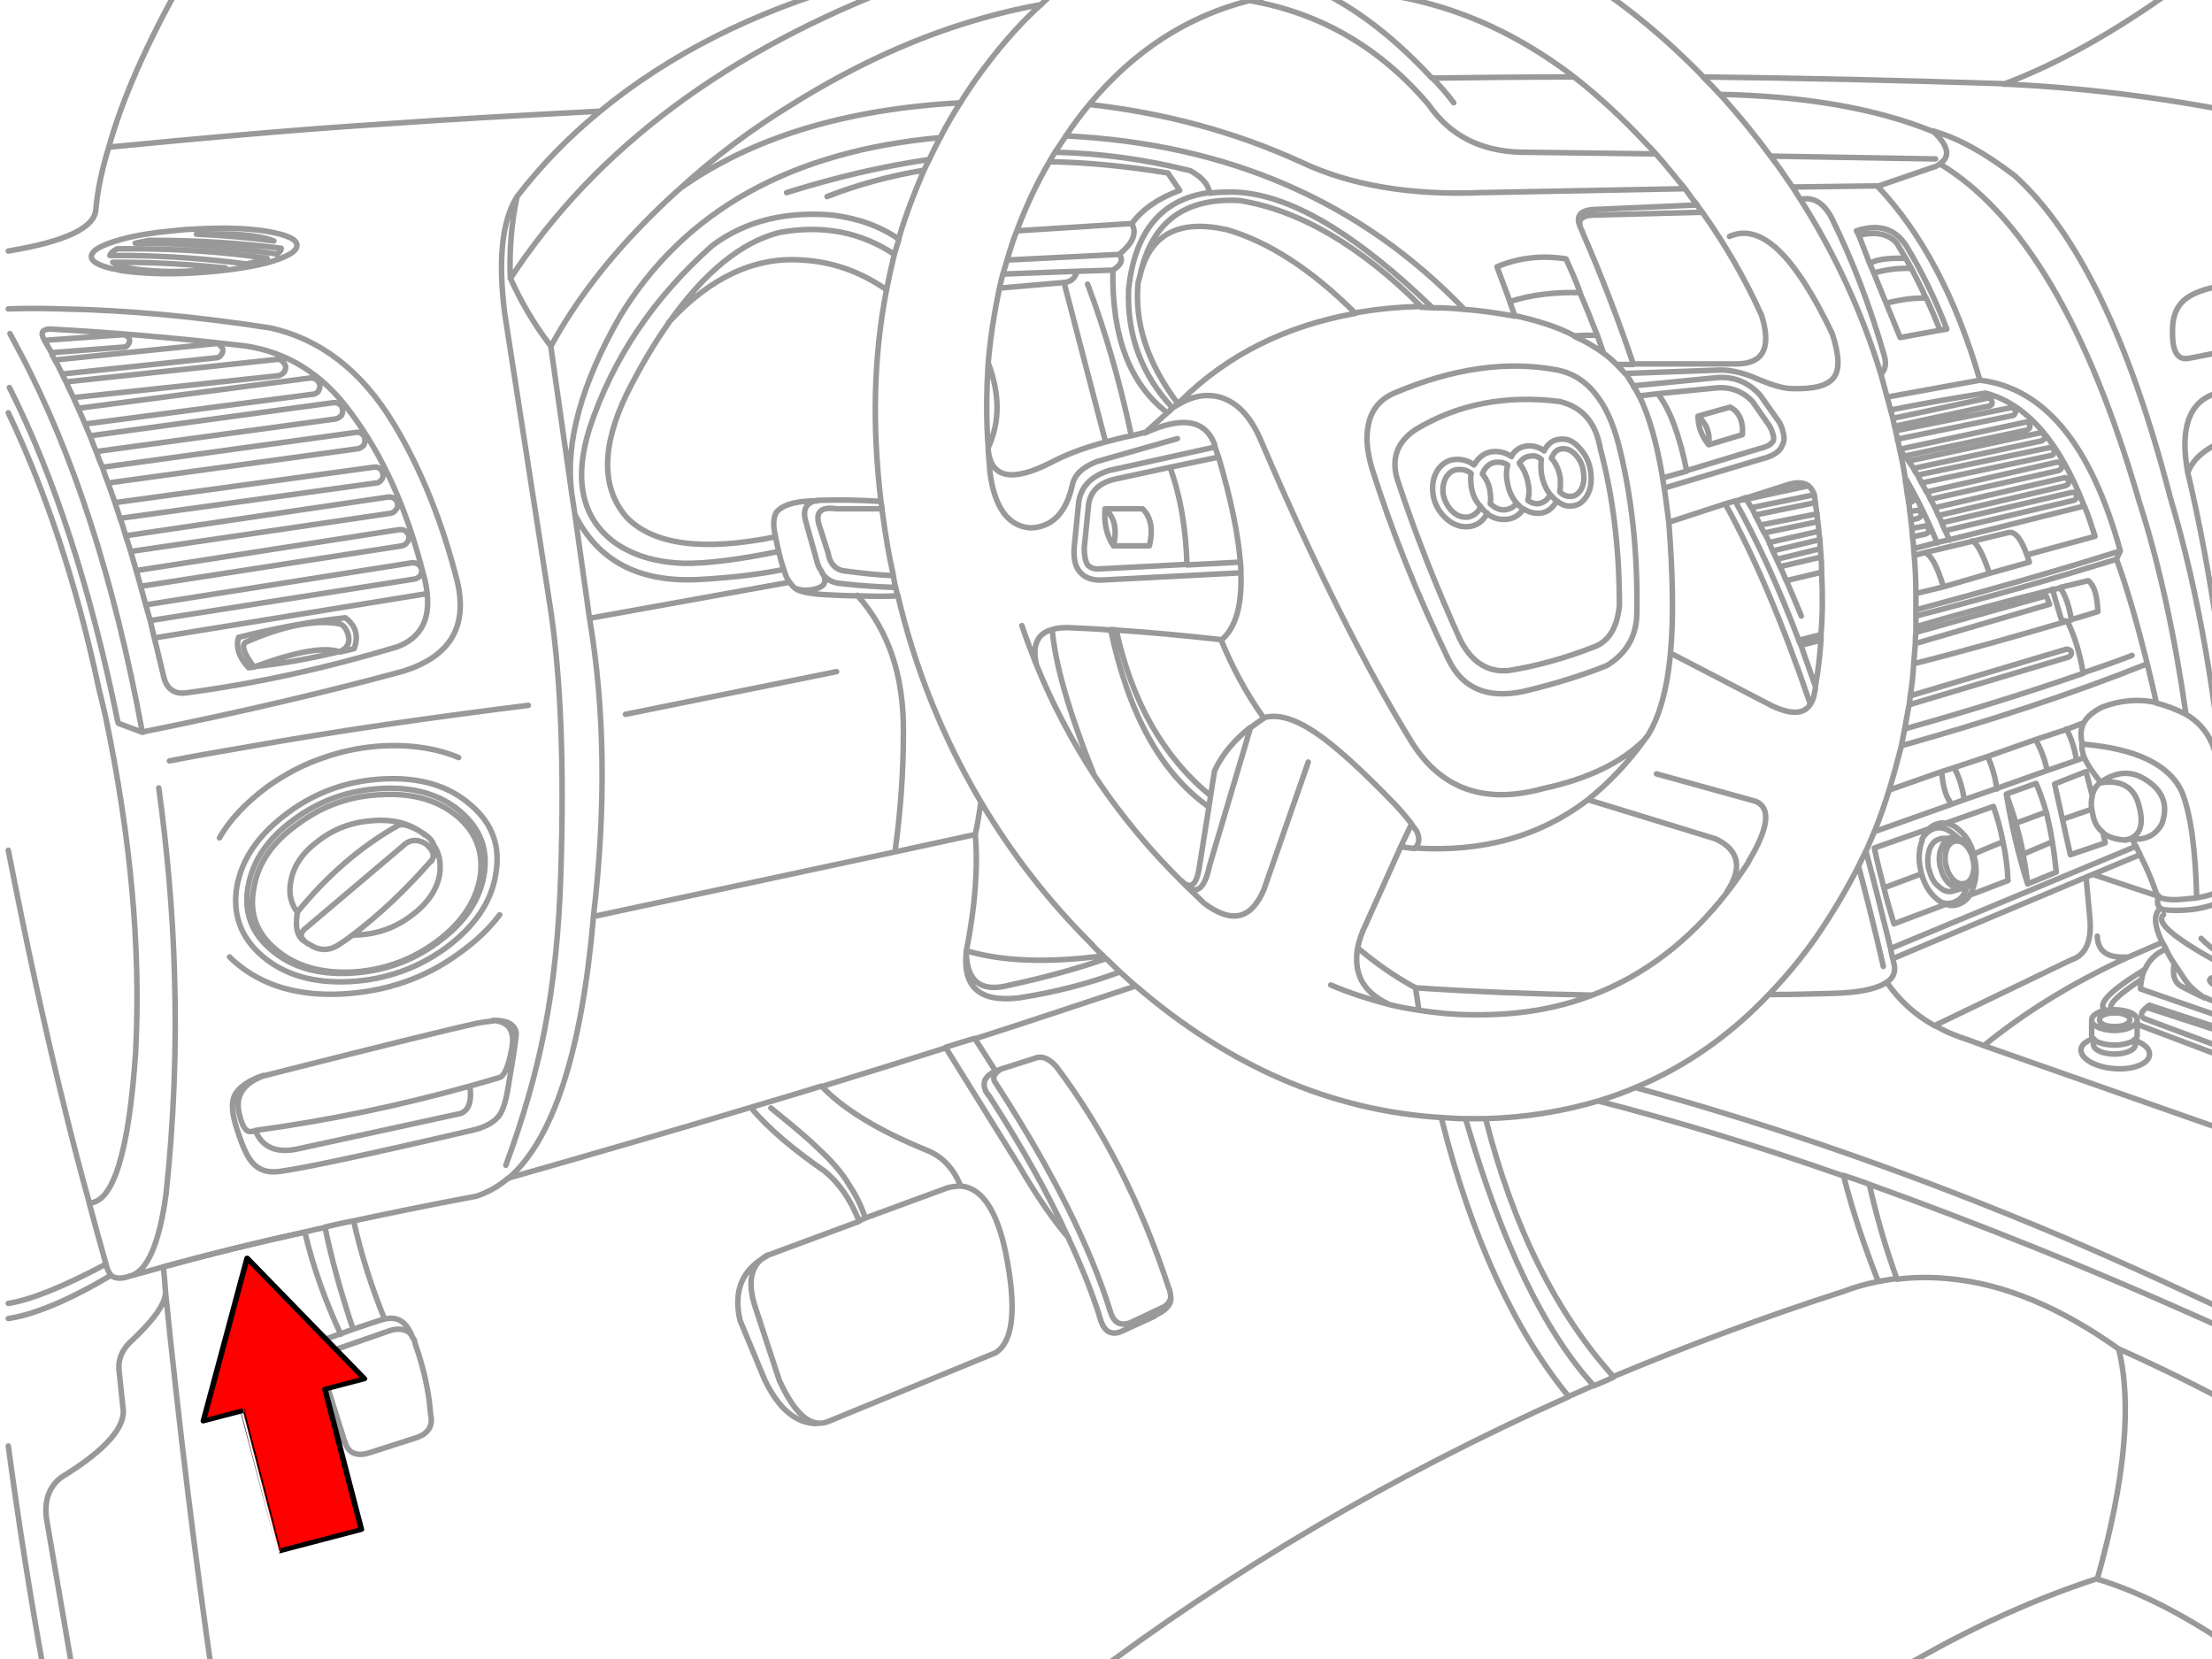 <?xml version="1.0" encoding="utf-8"?>

<!DOCTYPE svg PUBLIC "-//W3C//DTD SVG 1.1//EN" "http://www.w3.org/Graphics/SVG/1.1/DTD/svg11.dtd">
<svg version="1.1" id="Layer_1" xmlns="http://www.w3.org/2000/svg" xmlns:xlink="http://www.w3.org/1999/xlink" x="0px" y="0px"
	 width="400px" height="300px" viewBox="0 0 400 300" enable-background="new 0 0 400 300" xml:space="preserve">
<path fill="none" stroke="#999999" stroke-linecap="round" stroke-linejoin="round" stroke-miterlimit="10" d="M408.502,50.27
	c-3.555,0.711-6.194,1.22-7.922,1.625c-2.74,0.609-4.569,1.422-5.687,2.438c-1.32,1.219-2.03,2.945-2.03,5.281
	c-0.102,3.859,0.813,5.585,2.944,5.179c0.71-0.103,4.976-1.015,12.692-2.437 M192.713-3.042c-1.523,1.117-2.945,2.437-4.367,3.757
	c-4.366,3.96-8.326,8.631-12.084,13.912c-0.813,1.219-1.727,2.539-2.539,3.857c-1.32,2.031-2.539,4.164-3.656,6.297
	c-0.71,1.32-1.421,2.742-2.031,4.062l-0.914,1.828c-1.725,4.062-3.351,8.124-4.568,12.39v0.203l-0.813,2.641
	c-0.507,2.132-1.015,4.365-1.422,6.498c-2.336,11.882-2.64,24.576-1.016,38.285l0.203,1.217c0,0.306,0,0.609,0.102,1.017
	c0.508,3.757,1.117,7.515,1.929,11.069c0.103,0.711,0.203,1.422,0.406,2.132c0.103,0.508,0.203,1.016,0.406,1.522
	c3.147,13.404,8.226,25.896,15.03,37.371c5.482,9.24,12.084,17.771,19.902,25.59c0.71,0.813,1.421,1.522,2.233,2.232
	c0.102,0.203,0.305,0.406,0.508,0.508l2.438,2.338c0.914,0.812,1.828,1.726,2.844,2.537c16.958,14.623,35.439,22.646,55.344,23.864
	c1.523,0.101,2.945,0.203,4.366,0.203h3.656c7.21-0.203,14.014-1.32,20.513-3.25c2.336-0.711,4.57-1.522,6.702-2.438
	c8.937-3.757,16.959-9.342,24.066-16.855c3.047-3.148,5.892-6.602,8.53-10.357c2.844-4.164,5.383-8.429,7.616-12.795
	 M162.553,43.264c-3.352-2.336-7.312-3.758-11.982-4.367c-8.429-0.711-15.74,1.017-21.73,5.483
	c-10.663,9.444-18.076,20.513-22.239,33.104c-2.946,9.445-1.321,16.35,4.67,20.717c3.25,2.234,7.21,3.453,12.187,3.656
	c4.163,0.101,9.851-0.609,17.364-2.133 M318.531,56.973c-2.943-6.5-6.499-12.693-10.764-18.685c-0.305-0.406-0.711-0.914-0.914-1.32
	c-0.813-0.913-1.422-1.827-2.133-2.843c-1.728-2.031-3.452-4.266-5.28-6.296c-0.508-0.609-1.016-1.117-1.624-1.728
	c-4.367-4.67-8.733-8.732-13.303-12.287C271.209,3.66,256.892-1.417,241.557-1.722c-0.914,0-1.827,0-2.741,0.101
	c-4.468,0.102-8.835,0.711-12.896,1.727c-11.271,2.844-20.919,9.141-28.941,18.787c-1.421,1.727-2.843,3.555-4.163,5.586
	c-0.101,0.102-0.203,0.203-0.203,0.305l-1.829,2.742c-0.304,0.508-0.71,1.117-1.016,1.727c-2.335,3.96-4.264,8.124-5.89,12.49
	c-0.712,1.727-1.22,3.453-1.727,5.179c-0.305,0.914-0.508,1.828-0.813,2.642c-0.203,0.914-0.406,1.726-0.609,2.539
	c-0.914,4.366-1.625,8.834-2.031,13.506c-0.305,4.976-0.405,9.951,0,15.231 M149.555,35.546c5.482-2.133,11.373-3.757,17.566-4.772
	 M168.035,28.844c-8.428,1.219-17.06,3.25-25.793,5.991 M161.74,46.005c-6.093-4.062-12.998-5.382-20.816-3.96
	c-6.805,1.727-13.505,7.107-20.005,16.35 M160.319,52.402c-4.671-3.25-9.749-5.077-15.334-5.381
	c-8.631-0.609-16.654,3.25-24.066,11.271 M188.345,0.816c-4.67,0.813-9.444,2.031-14.317,3.554
	c-10.256,3.25-20.31,8.022-30.16,14.114c-7.514,4.57-14.521,9.75-20.816,15.537 M189.768,29.25
	c6.803,0.102,14.014,0.813,21.426,2.031l2.133,3.148c-3.857,1.422-6.803,3.452-8.632,5.99 M194.743,49.052
	c-0.306,1.218-1.016,1.929-2.336,2.031 M194.743,49.052l6.499-0.202 M201.242,48.85c1.523-0.914,1.93-1.931,1.117-2.844
	 M206.219,49.561l-0.406,1.522c-0.711,7.21,1.625,14.521,7.21,21.935 M218.709,34.835c-0.203-1.522-1.424-2.843-3.453-3.96
	c-8.022-2.031-16.146-3.148-24.474-3.352 M202.36,46.005c2.539-2.03,3.249-3.858,2.335-5.483 M259.024,55.652
	c-6.601-6.397-12.592-11.17-17.974-14.521c-6.5-4.063-12.391-6.193-17.771-6.396c-1.624,0-3.146,0-4.569,0.203 M245.112,56.668
	c-8.022-8.021-15.842-12.999-23.255-15.131c-8.632-1.93-13.81,0.813-15.639,8.021 M304.72,34.124l-36.963,0.711
	c-12.693,0.508-23.661-1.319-32.599-5.585c-11.778-5.382-24.572-8.835-38.182-10.357 M256.991,55.449
	c-11.067-11.069-22.034-17.467-32.9-19.193c-9.852-0.507-15.74,3.859-17.872,13.202 M218.709,34.835
	c-8.633,1.117-13.508,7.007-14.624,17.466c-0.305,8.327,2.337,15.436,7.922,21.428 M183.878,41.74l20.816-1.32 M182.152,47.021
	l20.208-1.016 M192.406,51.083L180.729,52.1 M181.339,49.561l13.404-0.509 M337.419,153.951l1.521-3.555
	c1.016-2.438,1.828-4.875,2.641-7.414c0.813-2.641,1.523-5.28,2.233-8.021l0.609-3.148c0.305-1.522,0.508-2.944,0.813-4.367
	l0.203-1.625c0.305-1.928,0.508-3.756,0.609-5.687l0.305-3.757c0-0.609,0-1.32,0.102-1.929v-7.007c0-2.336-0.102-4.672-0.305-7.008
	c0-0.406-0.102-0.813-0.102-1.117c0-0.709-0.103-1.42-0.203-2.131l-0.103-1.523l-0.202-1.625c0-0.508-0.102-1.016-0.203-1.523
	l-0.103-1.32c-0.102-0.102-0.102-0.102-0.102-0.202c0-0.509-0.102-0.914-0.202-1.423l-0.307-2.233
	c-0.101-0.305-0.101-0.608-0.101-0.914c-0.306-1.828-0.609-3.554-1.016-5.179c-0.103-0.609-0.203-1.219-0.406-1.727
	c0-0.508-0.203-1.016-0.305-1.522c0-0.306-0.103-0.609-0.203-0.914c-0.103-0.406-0.203-0.914-0.306-1.422l-0.405-1.523
	c-0.203-0.813-0.406-1.522-0.609-2.233l-1.117-4.164c-3.452-11.271-8.326-21.834-14.521-31.581l-1.421-2.234
	c-1.321-1.929-2.539-3.757-3.962-5.585c-2.844-3.859-5.891-7.615-9.239-11.271c-0.914-1.016-1.931-2.031-2.945-3.047
	c-0.102-0.102-0.306-0.406-0.508-0.608C301.164,6.91,294.665,1.527,287.861-2.94 M262.883,18.587
	c-1.22-1.625-2.539-3.147-3.962-4.569 M259.024,55.652l-2.031-0.103 M256.991,55.449h-0.914c-3.757,0.102-7.411,0.508-10.967,1.117
	 M273.95,57.176c-2.944-0.508-5.991-1.016-9.14-1.219 M273.036,54.637l0.914,2.539 M285.731,52.911
	c-0.711-2.031-1.625-4.062-2.538-6.093c-4.368-0.711-8.632-0.204-12.491,1.421l2.336,6.296 M264.812,55.957
	c-1.929-0.203-3.757-0.305-5.788-0.305 M307.767,38.389l-19.7,0.508c-2.336,0.102-2.945,1.117-1.93,2.945 M306.853,37.068
	l-18.481,0.813c-2.944,0.103-3.655,1.421-2.232,3.96 M284.715,60.729c1.422-0.102,2.74-0.102,4.163-0.102 M288.878,60.729
	c-1.017-2.539-2.031-5.179-3.147-7.717 M284.715,60.729c-3.046-1.625-6.702-2.742-10.765-3.655 M284.512,13.916
	c-8.631,0-17.161,0.102-25.59,0.203 M299.44,27.828l-24.473-0.305c-7.313-0.203-12.795-3.047-16.654-8.631
	C249.579,8.636,238.816,2.34,225.918,0.105 M285.731,52.911c-4.671-0.103-8.938,0.405-12.693,1.625 M408.502,21.126
	c-15.131-3.147-30.263-5.179-45.29-5.89h-0.914 M340.159,67.635c0.813-0.813,1.016-2.031,0.507-3.554
	c-2.537-8.835-5.686-17.062-9.545-24.879c-1.422-2.539-3.249-3.656-5.482-3.147 M336.098,42.451l-0.406-0.711
	c4.063-1.32,7.007-0.406,9.038,2.742c2.945,4.875,5.383,9.951,7.313,15.028l-1.22,0.203 M312.741,42.756
	c5.688-2.539,11.779,3.352,18.584,17.567c1.219,3.758,1.421,6.397,0.305,7.921c-1.117,1.523-3.655,2.133-7.515,2.031
	c-1.522,0-3.655-0.609-6.499-1.828c-2.539-1.117-4.977-1.625-6.905-1.523l-16.757,0.609 M350.823,29.656
	c-0.305,0.203-0.813,0.508-1.319,0.609l-10.054,3.452 M348.282,53.926c-0.812-1.828-1.726-3.656-2.639-5.382 M344.629,46.716
	c-3.656-0.102-5.789,0.306-6.5,1.017 M338.84,49.355l-0.711-1.625 M350.823,59.714l-7.209,1.32l-2.539-6.195 M348.282,53.926
	c-2.029-0.102-4.468,0.203-7.209,0.914 M350.823,59.714c-0.813-2.03-1.624-3.96-2.539-5.89 M345.645,48.544
	c-2.337-0.103-4.57,0.203-6.805,0.813 M341.073,54.84l-2.233-5.482 M345.645,48.544l-1.016-1.828 M344.629,46.716l-1.625-2.741
	c-1.523-1.727-3.859-2.133-6.906-1.422 M311.017,17.064c15.333,0.305,28.229,2.539,38.486,6.701 M350.011,28.742l-29.754-0.508
	 M339.448,33.616l-15.23,0.202 M362.298,15.135c-18.584-0.609-36.659-1.016-54.228-1.219 M338.129,47.73l-2.031-5.279
	 M349.503,23.665c2.843,2.64,3.25,4.671,1.318,5.89 M402.816,149.686c-1.827-22.848-5.28-42.75-10.358-59.709
	c-7.411-28.738-16.855-48.033-28.128-58.188c-5.279-4.063-10.153-6.805-14.825-8.124 M264.812,55.957
	C246.127,36.459,222.06,26,192.815,24.579 M258.921,14.119C252.422,7.111,245.72,1.832,238.815-1.52 M342.293,75.657l17.061-3.656
	c0.202,0,0.406,0,0.508,0.103c0.202,0.102,0.305,0.305,0.305,0.508c0.102,0.203,0.102,0.305,0,0.508
	c-0.203,0.203-0.305,0.305-0.509,0.305l-17.06,3.656 M342.801,77.891l20.816-4.162c0.203,0,0.307,0,0.509,0.102
	s0.305,0.305,0.305,0.507c0.101,0.203,0,0.407-0.103,0.509c-0.102,0.202-0.202,0.305-0.404,0.305l-20.818,4.265 M343.512,81.242
	l22.645-4.874c0.204-0.103,0.406,0,0.609,0.103c0.102,0.102,0.204,0.202,0.305,0.405c0,0.203,0,0.406-0.102,0.608
	c-0.102,0.102-0.305,0.203-0.508,0.306l-22.035,4.671 M346.051,84.796c0.202,0.406,0.404,0.711,0.71,1.117 M345.137,83.375
	l0.914,1.32 M344.934,89.468l0.203-0.102c0.202,0,0.406,0,0.607,0.202c0.103,0.103,0.203,0.203,0.307,0.406
	c0,0.203,0,0.406-0.104,0.609l-0.507,0.305h-0.305 M347.472,87.335c0.305,0.508,0.608,1.015,0.914,1.625 M348.386,88.96
	c0.306,0.406,0.508,0.914,0.711,1.32 M346.761,85.914c0.203,0.406,0.507,0.914,0.711,1.422 M344.528,86.421
	c0.103,0.103,0.202,0.306,0.305,0.509 M344.83,86.93l-0.102,0.305l-0.101,0.102 M349.908,91.803l0.609,1.422 M350.519,93.124
	l0.609,1.319 M345.339,92.514l1.219-0.203c0.203-0.102,0.406,0,0.508,0.103c0.202,0.103,0.305,0.203,0.305,0.405
	c0.103,0.203,0,0.406-0.102,0.609c-0.101,0.103-0.202,0.203-0.406,0.305l-1.318,0.306 M345.744,95.561l2.133-0.406
	c0.203-0.102,0.405,0,0.608,0.102c0.104,0.102,0.203,0.203,0.306,0.406c0,0.203,0,0.406-0.102,0.609
	c-0.102,0.102-0.306,0.203-0.508,0.305l-2.336,0.508 M351.738,95.967c0.304,0.508,0.508,1.117,0.813,1.727 M352.549,97.592
	l-2.233,0.508 M350.315,98.1l-4.264,1.117 M351.128,94.545l0.608,1.421 M349.097,90.28l0.813,1.522 M344.426,82.359
	c0.304,0.305,0.508,0.711,0.711,1.016 M344.83,86.93c1.931,3.351,3.759,7.107,5.484,11.271 M366.563,100.436
	c-1.016-2.844-2.031-4.266-3.249-4.164l-6.702,1.625 M343.512,81.242l0.914,1.219 M341.278,71.798l16.756-3.046 M341.887,74.134
	c5.585-1.116,11.271-2.133,17.161-3.047c7.413,1.931,13.404,8.835,17.873,20.513 M356.612,97.896l-8.53,2.03 M295.378,69.768
	l14.521-1.422H310c3.248-0.406,5.991,0.609,8.227,3.047c0,0.102,0.101,0.102,0.101,0.102l3.147,4.468l0.102,0.103
	c0.406,0.608,0.711,1.319,0.813,1.93c0.306,0.914,0.306,1.828-0.102,2.539c-0.406,1.117-1.625,1.929-3.655,2.438l-17.669,5.279
	 M299.846,71.189l10.257-1.017c2.64-0.305,4.976,0.509,6.803,2.437l3.047,4.367c0.306,0.508,0.508,1.017,0.609,1.422
	c0.202,0.508,0.202,1.016,0.102,1.319c-0.406,0.712-1.219,1.117-2.538,1.421L305.024,85.1 M307.056,75.251l5.788-1.625
	c1.625,0.813,2.438,2.539,2.233,4.976l-6.093,1.828 M315.787,90.28c0-0.103,0-0.203-0.101-0.203 M314.265,90.482l-0.508,0.103
	l-1.727,0.508l-10.256,3.351 M315.787,90.28l-1.115,0.202h-0.407 M318.326,94.951c-0.305-0.609-0.607-1.219-0.914-1.727
	 M317.412,93.124l-0.71-1.421 M320.562,99.623l-0.609-1.421 M319.951,98.1l-0.914-1.828 M319.037,96.373
	c-0.304-0.508-0.508-0.914-0.711-1.422 M315.688,89.977l-1.423,0.508 M316.702,91.803l-0.915-1.522 M327.061,87.843
	c-0.914-0.608-2.133-0.711-3.757-0.202l-7.616,2.437 M328.075,89.468c-0.202-0.711-0.608-1.219-1.016-1.625 M328.28,124.096
	c0.508-2.742,0.813-5.585,1.017-8.429v-1.015c0.305-3.656,0.305-7.413,0.102-11.272c0-0.914,0-1.726-0.102-2.64l-0.103-1.523
	c0,0-0.102-1.117-0.102-1.625l-0.203-1.523c0-0.608-0.103-1.219-0.203-1.827l-0.102-1.423c-0.103-0.102-0.103-0.202-0.103-0.405
	s0-0.406-0.102-0.608l-0.102-1.016l-0.203-1.422 M329.092,97.592l-8.53,2.031 M319.951,98.1l8.938-2.031 M318.326,94.951
	l10.256-2.031 M328.686,94.342l-9.647,2.031 M316.702,91.803l11.372-2.335 M328.28,90.891l-10.866,2.233 M327.061,87.843
	l-11.271,2.438 M325.233,115.77c1.422-0.306,2.741-0.711,4.063-1.016 M329.295,115.77l-3.656,0.914 M329.397,103.48l-6.398,1.523
	 M328.28,124.096c-0.914-2.64-1.828-5.078-2.641-7.515c-0.203-0.306-0.304-0.608-0.406-0.914
	c-3.655-9.647-7.514-17.974-11.476-25.082 M325.74,111.402c-0.913-2.234-1.828-4.367-2.741-6.5 M321.881,102.466l-0.608-1.319
	 M328.28,124.502v-0.305 M328.28,124.502l-0.306,1.523c0,0-0.304,1.015-0.608,1.32c-1.117,1.827-3.453,1.93-6.905,0.305
	l-18.381-9.545 M329.295,100.74l-7.414,1.726 M322.998,105.004c-0.305-0.813-0.71-1.727-1.116-2.539 M366.563,100.436l0.407,1.219
	l-7.21,2.031 M351.432,106.122l-4.977,1.219 M359.76,103.686l-8.328,2.437 M348.08,99.927l-1.929,0.509 M327.365,127.345
	c-4.875-14.317-9.952-26.401-15.334-36.151 M321.273,101.146l7.921-1.931 M321.273,101.146c-0.203-0.609-0.508-1.017-0.711-1.523
	 M348.08,99.927c1.117,0.406,2.233,2.438,3.352,6.194 M359.76,103.686c-1.219-3.555-2.234-5.483-3.148-5.891 M295.378,69.768
	c-0.509-0.813-0.915-1.522-1.424-2.233 M296.394,71.595c-0.306-0.608-0.609-1.218-1.016-1.726 M299.846,71.189l-3.452,0.405
	 M292.33,65.909c-0.711-0.711-1.521-1.423-2.336-2.031 M281.568,90.585c0.71,0.608,1.625,1.015,2.438,0.914
	c1.219,0,2.233-0.608,2.944-1.828c0.711-1.116,0.914-2.64,0.711-4.265c-0.203-1.727-0.914-3.148-1.93-4.266
	c-1.016-1.219-2.133-1.828-3.352-1.727c-1.32,0-2.233,0.609-2.945,1.727c-0.102,0.102-0.102,0.203-0.203,0.405
	c-0.812-0.608-1.726-0.914-2.639-0.914c-1.423,0-2.539,0.609-3.25,1.828v0.103c-0.914-0.609-1.931-0.914-2.945-0.914
	c-1.421,0-2.538,0.608-3.452,1.828c-0.102,0.203-0.203,0.405-0.407,0.608c-0.914-0.711-1.929-1.017-3.046-1.017
	c-1.422,0-2.539,0.609-3.453,1.828c-0.812,1.219-1.116,2.641-0.913,4.367c0.202,1.625,0.913,3.045,2.133,4.264
	c1.117,1.117,2.438,1.728,3.857,1.728c1.422,0,2.642-0.61,3.453-1.828c0.203-0.202,0.307-0.405,0.407-0.608 M281.669,66.924
	c-8.938-1.726-18.786-0.406-29.552,4.164c-2.336,1.016-3.96,2.742-4.568,5.281c-0.609,2.335-0.406,5.076,0.508,8.226
	c3.554,11.271,8.123,22.747,13.811,34.526c2.538,5.382,7.108,7.311,13.709,5.89c5.991-1.422,10.968-3.046,15.028-4.671
	c3.555-2.234,5.281-5.279,5.382-9.24c0.204-11.17-0.913-21.528-3.351-30.973c-1.017-3.757-2.335-6.702-4.163-8.936
	C286.543,68.752,284.207,67.432,281.669,66.924 M289.386,81.141c2.336,8.733,3.453,18.178,3.453,28.332
	c-0.407,4.164-2.03,6.702-4.875,7.616c-4.977,1.929-10.054,3.351-15.13,4.164c-3.859,0.406-6.906-1.625-8.938-5.89
	c-4.162-9.241-7.921-18.686-11.17-28.535c-1.218-3.859-0.103-6.905,3.249-9.139c7.718-4.672,16.451-6.297,26.099-5.078
	C286.137,73.626,288.573,76.368,289.386,81.141 M286.339,85.406c-0.102-1.219-0.608-2.234-1.319-3.047
	c-0.712-0.813-1.422-1.219-2.336-1.219c-0.813,0-1.523,0.405-1.93,1.319c-0.103,0.103-0.103,0.203-0.203,0.406
	c0.914,1.016,1.422,2.335,1.625,3.757c0,0.914,0,1.625-0.103,2.335c0.609,0.608,1.218,0.813,1.931,0.813
	c0.711,0,1.422-0.406,1.93-1.32C286.339,87.741,286.543,86.727,286.339,85.406 M280.349,89.468c0,0.103-0.103,0.203-0.202,0.306
	c-0.508,0.813-1.219,1.219-2.133,1.319c-0.609,0-1.219-0.202-1.728-0.608c0.203-0.914,0.306-1.828,0.103-2.742
	c-0.203-1.523-0.813-2.844-1.625-3.96V83.68c0.609-0.813,1.32-1.219,2.234-1.219c0.608-0.102,1.116,0.102,1.726,0.609
	c-0.101,0.711-0.101,1.522,0,2.437C278.927,87.031,279.535,88.453,280.349,89.468 M280.349,89.468l0.306,0.306
	c0.305,0.305,0.508,0.608,0.913,0.813 M275.475,92.007c0.812,0.507,1.625,0.812,2.64,0.812c1.32,0,2.336-0.608,3.147-1.827
	c0.102-0.103,0.203-0.203,0.306-0.406 M301.776,94.443c-0.305-2.133-0.508-4.163-0.813-6.092 M300.963,88.352l-0.307-1.828
	 M300.657,86.421l4.367-1.219 M295.378,65.909h-3.048 M293.954,67.635c-0.607-0.609-1.115-1.219-1.624-1.727 M300.657,86.421
	c-1.016-6.194-2.438-11.17-4.265-14.928 M305.026,85.203c-1.321-6.499-3.047-11.17-5.18-13.912 M267.757,91.6
	c-1.017-1.015-1.523-2.334-1.728-3.757c-0.102-0.813-0.102-1.522,0-2.233c-0.608-0.508-1.32-0.711-2.133-0.711
	c-1.016,0-1.726,0.406-2.335,1.32c-0.508,0.813-0.712,1.828-0.609,3.047c0.203,1.116,0.711,2.133,1.421,2.944
	c0.813,0.914,1.728,1.32,2.742,1.32c0.914,0,1.728-0.509,2.335-1.32C267.45,92.007,267.656,91.905,267.757,91.6 M274.256,90.991
	c-1.017-1.22-1.523-2.539-1.727-4.062c-0.203-1.017-0.102-2.031,0.102-2.844c-0.608-0.406-1.116-0.508-1.828-0.508
	c-0.914,0-1.728,0.406-2.335,1.32c-0.103,0.203-0.307,0.508-0.407,0.812c0.813,1.017,1.321,2.133,1.423,3.554
	c0.102,0.609,0.102,1.219,0,1.828c0.813,0.71,1.522,1.117,2.538,1.117C272.936,92.107,273.646,91.803,274.256,90.991 M267.757,91.6
	c0.102,0.203,0.202,0.306,0.405,0.508c0.203,0.306,0.508,0.509,0.813,0.711 M268.976,92.92c0.913,0.711,1.929,1.016,3.046,1.016
	c1.422,0,2.539-0.608,3.453-1.828 M274.256,90.991c0.102,0,0.102,0.102,0.203,0.202c0.305,0.306,0.608,0.609,1.016,0.914
	 M302.078,118.003c-0.607,6.905-2.132,11.981-4.265,15.231c-0.203,0.103-0.305,0.306-0.405,0.509 M302.078,118.003
	c0.609-6.397,0.407-14.217-0.305-23.661 M255.775,153.443c0.913-0.813,1.015-1.828,0.405-3.148
	c-0.203-0.305-0.507-0.711-0.913-1.219 M255.775,153.443l-2.438-0.305 M255.267,148.977c-0.711-0.914-1.625-2.031-2.946-3.453
	c-6.093-6.297-10.864-10.664-14.521-13.101c-3.656-2.438-6.703-3.351-9.241-2.641 M253.336,153.037l1.931-4.063 M240.643,178.119
	c3.352,1.422,6.804,2.539,10.257,3.453c1.929,0.507,3.757,0.813,5.688,1.115c3.249,0.508,6.499,0.813,9.85,0.813
	c7.819,0.101,14.928-1.017,21.528-3.556c9.343-3.553,17.466-9.748,24.27-18.48c1.117-1.422,2.133-2.844,3.148-4.367l0.813-1.219
	 M256.586,182.688c-0.203-1.319-0.406-2.64-0.609-4.062 M287.965,179.947c-10.766-0.203-21.527-0.609-31.988-1.32 M287.153,144.607
	c-8.732,6.703-19.191,9.547-31.378,8.733 M355.19,144.607c-0.306-2.131-0.914-4.164-1.828-5.787 M355.19,144.607l-2.234,0.813
	 M359.453,136.789l-6.093,2.031 M355.799,160.35c0.405-0.307,0.813-0.813,1.016-1.523c0.406-1.117,0.406-2.133,0.102-3.452
	c-0.102-0.306-0.202-0.608-0.202-0.914c-0.406-0.813-0.813-1.522-1.423-2.133c-0.406-0.306-0.813-0.609-1.219-0.71 M347.573,151.717
	c0.609-1.016,1.32-1.625,2.336-1.93c1.22-0.305,2.335,0.102,3.555,1.219c0.203,0.102,0.405,0.307,0.608,0.508 M355.392,152.732
	c-0.608-0.609-1.319-0.711-1.929-0.609c-0.71,0.203-1.219,0.711-1.523,1.625c-0.202,0.813-0.305,1.625-0.102,2.538l0.102,0.306
	c0.203,1.016,0.711,1.93,1.321,2.538c0.71,0.608,1.318,0.813,2.03,0.608c0.607-0.102,1.115-0.608,1.422-1.522
	c0.305-0.914,0.305-1.93,0-2.944c0-0.203-0.103-0.508-0.203-0.813C356.204,153.748,355.9,153.24,355.392,152.732 M351.128,163.191
	l0.812,0.306c0.609,0.305,1.32,0.305,2.031,0.101c0.914-0.305,1.625-0.813,2.233-1.726c0.202-0.406,0.509-0.813,0.609-1.422
	c0.608-1.625,0.71-3.453,0.202-5.483l-0.102-0.508c-0.509-1.828-1.319-3.25-2.539-4.266c-0.813-0.813-1.727-1.219-2.538-1.319
	c-0.509-0.103-0.914-0.103-1.423,0.103c-0.608,0.102-1.218,0.508-1.625,0.914c-0.508,0.508-0.913,1.219-1.218,1.93 M354.073,151.514
	c-0.305,0-0.608-0.102-0.914,0 M353.157,151.514h-0.305c-0.203,0-0.406,0.103-0.608,0.203c-0.508,0.305-0.914,0.914-1.219,1.727
	c-0.406,0.914-0.406,2.031-0.204,3.25c0.104,0,0.104,0.102,0.104,0.203c0.304,1.218,0.812,2.232,1.624,2.943
	c0.508,0.407,0.914,0.71,1.422,0.813h0.813 M364.531,148.874c0.508,1.827,1.017,3.757,1.321,5.585 M362.197,152.225
	c-0.405-2.233-1.016-4.365-1.727-6.396l-8.632,3.047 M361.078,142.577l-5.89,2.03 M359.453,136.789
	c0.813,1.93,1.422,3.961,1.625,5.891 M362.806,143.593c0.608,1.728,1.218,3.453,1.726,5.281 M362.197,152.225
	c-1.727,0.711-3.554,1.422-5.28,2.233 M351.128,163.191c-0.406-0.203-0.712-0.508-1.117-0.813c-1.22-1.117-2.031-2.538-2.539-4.365
	c0-0.103-0.103-0.306-0.103-0.509c-0.508-1.93-0.405-3.858,0.203-5.483v-0.203 M353.157,151.514l-1.727,0.103h-0.304
	c0,0-0.203,0-0.307,0.102c-0.914,0.203-1.522,0.813-1.93,1.931c-0.304,1.117-0.406,2.232-0.103,3.554
	c0.103,0.102,0.103,0.102,0.103,0.202c0.306,1.219,0.813,2.234,1.625,2.845c0.813,0.813,1.727,1.117,2.539,0.914l1.726-0.509
	 M351.128,139.531l-9.547,3.351 M348.791,149.889l-9.851,3.453c0.508,2.438,1.117,4.874,1.727,7.209 M355.799,160.35
	c-0.103,0-0.103,0.102-0.103,0.102c-0.306,0.914-0.711,1.624-1.32,2.132c-0.405,0.306-0.813,0.508-1.319,0.711
	c-0.203,0-0.508,0-0.813,0.103c-0.306,0-0.711-0.103-1.116-0.203 M340.666,160.552c0.509,2.233,1.221,4.367,1.829,6.499l9.443-3.554
	l0.305-0.103 M347.472,158.014l-6.804,2.538 M354.782,160.652h0.203c0.306-0.102,0.609-0.202,0.813-0.405 M356.204,161.871
	l6.905-2.641c-0.102-2.438-0.406-4.771-0.914-7.006 M352.954,145.421l-14.014,4.976 M353.362,138.82l-2.232,0.71 M351.128,139.531
	c0.201,2.844,0.812,4.773,1.826,5.89 M365.853,154.459c0.304,1.727,0.609,3.555,0.812,5.382 M366.663,159.841
	c-1.726-5.383-2.943-10.765-3.857-16.248 M336.098,156.592l1.321-2.742 M312.235,161.364c2.945-4.47,2.233-7.616-1.93-9.647
	l-23.152-7.107 M316.196,155.777c3.654-6.092,4.063-9.646,1.32-10.864l-17.975-4.976 M341.175,177.611
	c-1.727,1.219-5.077,1.93-9.951,2.031c-3.758,0.102-7.515,0.203-11.271,0.203 M358.743,189.087l-2.741-1.017
	c-2.234-0.711-4.267-1.522-6.094-2.641 M349.908,185.532c-3.655-2.03-6.499-4.671-8.732-7.921 M342.598,174.77l-0.307-1.32
	c-0.201-0.711-0.304-1.32-0.404-1.93c-1.523-6.094-2.945-11.983-4.469-17.568 M342.598,174.77c0.101,1.217-0.307,2.133-1.423,2.844
	 M340.567,174.77c-1.422-6.297-2.945-12.287-4.469-18.076 M318.531,56.973c1.828,5.788,0.406,8.733-4.265,8.834h-18.889
	 M297.408,133.743c-4.164,4.164-10.257,7.108-18.278,8.834c-10.662,2.944-18.481,0.103-23.764-8.226
	c-8.529-13.811-17.67-32.088-27.418-54.836c-1.828-4.265-4.265-6.804-7.413-7.718c-2.437-0.608-4.875-0.202-7.413,1.32l-1.016,0.608
	c-0.203,0.203-0.305,0.305-0.508,0.406 M297.408,133.743c-3.047,4.265-6.601,7.921-10.257,10.866 M308.986,80.43
	c0.306-2.132-0.406-3.859-1.93-5.179 M307.056,75.251c0,1.828,0.607,3.554,1.93,5.179 M219.725,80.836
	c0-0.204-0.102-0.406-0.102-0.508c-1.728-4.469-5.892-5.078-12.593-2.031 M220.332,82.664l-0.607-1.828 M204.593,78.805l2.438-0.609
	 M211.093,74.643l0.508-0.406 M211.601,74.236l0.406-0.508 M212.007,73.729l1.016-0.711 M207.031,78.298l4.063-3.655
	 M213.023,73.018l0.609-0.609c8.428-8.327,18.987-13.506,31.479-15.74 M211.601,84.492l-10.358,2.234h0.103h-0.103
	c-2.539,0.711-3.96,2.131-4.366,4.265l-0.813,8.124c0,1.32,0.203,2.335,0.609,3.046c0.508,0.507,1.218,0.812,2.233,0.71l15.74-0.813
	 M224.395,103.583l-25.387,1.319c-1.727,0-2.945-0.508-3.756-1.522c-0.813-0.914-1.117-2.335-1.017-4.265l0.813-8.124v-0.103
	c0.405-2.945,2.336-4.875,5.789-5.89h0.102l18.787-4.163 M201.344,98.708c0.71-3.046,0.202-5.179-1.523-6.702 M199.821,92.007
	c-0.203,2.64,0.306,4.874,1.523,6.702 M212.921,79.313l-14.623,4.164c-2.539,1.016-3.96,2.336-4.368,4.164
	c-1.116,5.077-3.655,7.717-7.616,7.819c-4.062-0.305-6.499-3.757-7.311-10.155 M201.344,98.708h6.499
	c0.71-2.944,0.305-5.179-1.22-6.702h-6.803 M178.698,80.938v0.407c0.508,5.077,4.266,5.89,11.272,2.335
	c2.844-1.522,6.193-2.742,9.953-3.757 M199.923,79.922c1.522-0.406,3.046-0.813,4.67-1.117 M200.837,113.839
	c0.405,0,0.71,0,1.016,0.103 M190.276,113.839c0.914-0.305,2.132-0.405,3.655-0.305c2.336,0.102,4.57,0.202,6.906,0.405
	 M224.395,103.583c0-0.608,0-1.219-0.102-1.828 M220.841,115.77c2.64-2.234,3.757-6.297,3.554-12.187 M226.121,131.609
	c0.813-0.608,1.625-1.219,2.438-1.727 M228.559,129.884c-3.249-4.569-5.788-9.342-7.718-14.114 M201.852,113.941
	c6.195,0.406,12.591,1.016,18.989,1.726 M224.294,101.654c-0.407-5.18-1.728-11.475-3.962-19.092 M220.332,82.664l-8.731,1.828
	 M214.648,102.162l9.646-0.508 M214.648,102.162c-0.204-6.703-1.219-12.592-3.047-17.568 M178.698,80.938
	c2.132-4.568,2.132-9.646,0-15.332 M178.698,80.836v0.102 M178.698,81.344c0.103,1.219,0.203,2.539,0.306,3.858 M140.822,99.725
	c-0.202-0.813-0.406-1.727-0.608-2.742 M140.212,97.084v-0.203c-0.509-2.031-0.305-3.453,0.202-4.265
	c1.017-1.218,3.048-1.929,6.397-2.031h0.915 M161.536,104.091c-2.641-0.102-5.482-0.405-8.529-0.813
	c-1.727-0.102-2.945-1.219-3.249-3.25l-1.728-5.381c-0.508-2.133,0.508-3.047,3.25-2.641h8.226 M148.741,103.686l-0.203-0.406
	c-0.304-0.406-0.508-0.813-0.711-1.422l-2.132-7.615c-0.608-2.133,0.102-3.352,2.031-3.758 M155.037,107.747
	c-1.727,0-3.554-0.103-5.687-0.203c-2.335-0.103-3.96-0.405-4.977-0.813l-0.405-0.203 M148.741,103.686
	c0.813,1.319,0.509,2.233-1.015,2.741c-1.423,0.406-2.742,0.406-3.757,0 M161.943,106.225c-3.146-0.103-6.499-0.306-9.952-0.711
	c-1.422-0.102-2.437-0.711-3.249-1.727 M143.97,106.527c-0.61-0.405-1.117-1.116-1.625-1.928c-0.203-0.406-0.406-0.914-0.609-1.625
	 M184.79,113.128c0.813,2.438,1.728,4.772,2.642,7.108c2.844,7.007,6.397,13.709,10.46,20.005
	c3.655,5.483,7.717,10.661,12.286,15.536c1.117,1.219,2.337,2.438,3.555,3.656l0.915,0.914l3.046,2.943 M147.727,90.482
	c3.655-0.102,7.413-0.102,11.576,0.203 M162.35,107.747c-1.829,0.103-4.265,0.103-7.313,0 M141.736,102.975
	c-0.305-0.813-0.607-1.93-0.914-3.148 M161.842,154.053c1.016-7.312,1.522-14.521,1.522-21.527
	c0.102-10.258-2.64-18.482-8.327-24.879 M177.379,145.116c-0.306,2.03-0.609,3.96-1.017,5.788 M176.364,150.904l-14.521,3.147
	 M174.739,172.025c1.625-8.226,2.133-15.334,1.625-21.121 M156.46,220.264c-0.609-1.932-1.523-3.861-2.844-5.892
	c-1.219-2.133-3.147-4.367-5.789-6.804c-1.421-1.422-4.163-3.758-8.428-7.211 M148.538,196.396
	c-4.163,1.321-8.428,2.539-12.795,3.859 M180.933,193.352c-0.305,0.103-0.61,0.203-0.914,0.406 M180.019,193.656
	c-1.829,0.914-2.438,2.031-1.829,3.453 M180.933,193.352c-0.711,0.508-1.117,0.914-1.219,1.523c0,0.202,0,0.406,0.102,0.609
	l0.711,1.115c9.749,15.131,16.552,28.637,20.311,40.723c0.608,1.929,1.827,2.539,3.655,1.826l5.991-2.842
	c0.71-0.408,1.117-1.017,1.218-1.728c0-0.406-0.101-0.813-0.201-1.32l-0.103-0.202c-5.077-15.537-11.881-28.941-20.412-40.214
	c-1.117-1.219-2.232-1.827-3.351-1.625L180.933,193.352 M208.757,238.033l-5.991,2.74c-1.728,0.711-2.945,0.103-3.656-1.828
	c-1.421-4.771-3.453-9.747-5.89-15.028c-3.656-8.022-8.43-16.554-14.318-25.692c-0.305-0.304-0.508-0.709-0.711-1.015
	 M180.019,193.656l-3.757-5.891 M176.262,187.768c-1.727,0.508-3.453,1.016-5.28,1.625 M170.982,189.493
	c-7.312,2.336-14.826,4.671-22.442,7.007 M173.723,214.475c-1.32-3.25-3.352-5.383-6.194-6.5
	c-8.732-3.555-15.028-7.414-18.989-11.576 M200.024,173.348c-4.976,1.727-10.763,3.351-17.364,4.771
	c-5.279,1.422-7.921-0.609-7.921-6.194 M202.462,175.784c-5.485,2.03-11.578,3.655-18.279,4.671
	c-7.008,0.813-10.155-1.93-9.445-8.43 M218.911,143.896l0.711-4.467c1.319-2.945,3.555-5.586,6.499-7.922 M218.608,145.929
	l0.305-2.03 M245.518,171.314c0.305-1.319,0.71-2.64,1.422-4.062l6.397-14.217 M236.579,137.805l-8.021,23.053
	c-2.336,5.482-5.891,6.193-10.865,2.437 M213.733,159.333c0.306,0.406,0.711,0.608,1.016,0.71c1.017,0.307,1.625-0.607,2.03-2.641
	l1.829-11.475 M214.648,160.35c1.929,1.42,3.248,0.102,4.063-3.758l7.413-24.98 M199.516,172.839
	c-10.053,1.32-18.279,1.017-24.778-0.914 M205.305,178.322c-9.546,3.148-19.193,6.398-29.043,9.546 M218.911,143.896
	c-8.529-7.006-14.217-16.957-17.06-29.957 M218.608,145.929c-8.632-6.093-14.521-16.756-17.771-32.089 M187.432,120.236
	c-0.813-3.452,0.102-5.687,2.844-6.396 M197.892,140.242c-4.57-11.374-7.108-20.208-7.616-26.403 M211.7,234.479
	c0.203,1.321-0.71,2.438-2.943,3.453 M147.727,257.327c0.71,0.103,1.32,0,2.131-0.306l30.16-12.389
	c3.249-2.031,3.858-8.021,1.828-18.178c-1.625-7.717-4.366-11.678-8.124-11.982 M173.723,214.475c-0.71,0-1.523,0.101-2.335,0.305
	l-14.928,5.484 M156.46,220.264l-1.117,0.506 M155.343,220.77c-1.624-4.062-3.757-7.006-6.295-9.037
	c-5.585-3.858-10.054-7.616-13.304-11.476 M138.79,227.064l0.306-0.201h0.101l16.146-5.992 M138.79,227.064
	c-4.569,2.438-6.194,6.297-4.976,11.679l4.468,10.765c2.539,5.28,5.688,7.922,9.445,7.922 M147.727,257.327
	c-2.336-0.306-4.57-2.845-6.804-7.718l-4.266-12.998c-1.624-4.773-0.914-8.023,2.133-9.647 M193.22,223.816
	c-2.641-3.047-5.688-7.414-8.938-13l-13.303-21.426 M383.115,243.923c-10.561-7.516-20.716-11.78-30.668-12.692
	c-3.146-0.307-6.296-0.307-9.442,0.101 M343.004,231.229c-1.117,0.102-2.234,0.305-3.353,0.508 M338.029,214.169
	c1.319,5.788,2.944,11.476,4.977,17.062 M338.029,214.169c-1.522-0.608-3.147-1.117-4.672-1.625 M339.653,231.736
	c-2.539-6.397-4.671-12.795-6.296-19.192 M339.653,231.736c-2.132,0.406-4.265,1.016-6.396,1.828
	c-14.217,4.569-28.027,9.748-41.434,15.334 M283.699,252.555c0,0,0-0.103-0.103-0.103c-9.851-12.084-17.568-28.839-22.949-50.267
	 M288.168,250.523l-3.859,1.726l-0.608,0.203 M291.823,249c-1.219,0.607-2.438,1.116-3.654,1.624 M288.168,250.523
	c-8.938-9.75-16.654-25.795-23.154-48.235 M250.9,181.471c-4.468-2.133-6.194-5.484-5.382-10.154 M255.977,178.627
	c-3.757-2.031-7.21-4.468-10.459-7.21 M333.357,212.646c-15.638-5.484-30.362-9.953-44.173-13.508 M291.823,249
	c-10.356-11.475-18.178-27.014-23.152-46.611 M283.699,252.555c-31.987,14.317-61.233,31.479-87.839,51.688 M408.502,77.688
	c-1.624,0.508-3.249,1.016-4.772,1.523c-4.468,1.421-7.108,3.555-8.124,6.296 M408.502,69.26l-7.922,1.93
	c-4.771,1.523-6.396,6.297-4.976,14.218 M346.761,85.914l23.862-4.977c0.203,0,0.307,0,0.509,0.103
	c0.202,0.101,0.306,0.305,0.306,0.507c0.102,0.203,0,0.305-0.102,0.508c-0.103,0.203-0.203,0.305-0.406,0.305l-23.458,4.977
	 M345.137,83.375l23.66-5.077c0.203-0.103,0.405,0,0.608,0.101c0.202,0.103,0.202,0.203,0.306,0.406
	c0.102,0.203,0,0.406-0.103,0.609c-0.102,0.102-0.202,0.203-0.406,0.305l-23.151,4.977 M351.128,94.545l23.456-5.484
	c0.203-0.102,0.406,0,0.608,0.103c0.204,0.103,0.306,0.203,0.306,0.405c0.103,0.203,0,0.406-0.102,0.609
	c-0.102,0.103-0.203,0.305-0.406,0.305l-23.254,5.483 M348.386,88.96l23.56-5.382c0.202,0,0.406,0,0.609,0.102
	c0.101,0.103,0.202,0.305,0.305,0.508c0,0.203,0,0.406-0.103,0.508c-0.103,0.203-0.305,0.305-0.508,0.406l-23.152,5.18
	 M349.908,91.803l23.254-5.382c0.203-0.103,0.407-0.103,0.509,0.103c0.202,0.102,0.306,0.203,0.406,0.406
	c0,0.202,0,0.405-0.102,0.608c-0.103,0.103-0.306,0.203-0.508,0.305l-22.95,5.382 M376.921,91.499
	c0.711,1.726,1.318,3.554,1.93,5.483l-12.288,3.351 M371.132,106.629c0.406-0.102,0.915-0.203,1.423-0.305 M345.442,125.822
	l28.229-8.428c0.102,0,0.306,0,0.508,0.102c0.203,0.102,0.306,0.203,0.406,0.406c0,0.203,0,0.406-0.102,0.508
	c-0.102,0.203-0.203,0.304-0.407,0.406l-28.84,8.631 M373.873,112.316c-0.711,0-1.116-0.205-1.219-0.609l-1.521-5.18
	 M374.585,112.113c-0.306,0.102-0.508,0.203-0.712,0.305 M374.585,112.113c-0.406-2.438-1.016-4.366-2.03-5.788 M372.555,106.225
	c1.726-0.408,3.452-0.813,5.077-1.22c1.116,0.914,1.624,2.742,1.726,5.585c-1.625,0.508-3.147,1.016-4.771,1.422 M346.355,116.378
	l24.271-7.108l-0.607-1.522l-23.561,6.601 M376.82,130.696l-3.147,1.219 M373.671,131.915l-5.585,1.828 M389.918,127.041
	c-3.248-0.711-6.499-0.406-9.747,0.813c-1.625,0.813-2.742,1.728-3.354,2.844 M376.82,130.696c-0.608,1.116-0.608,2.336-0.305,3.757
	 M389.918,127.041c-0.509-2.438-1.116-4.773-1.623-7.007 M395.301,129.173c-1.828-0.914-3.655-1.625-5.383-2.03 M376.717,121.76
	c-0.608-3.554-1.523-6.701-2.844-9.343 M385.553,118.511c-2.844,1.117-5.789,2.132-8.835,3.148 M388.295,120.034
	c-1.829-7.312-3.656-13.709-5.586-18.989 M408.502,111.809c-2.233,0.813-4.772,1.523-7.515,2.133 M400.989,113.941
	c-1.522-10.155-3.25-19.6-5.383-28.535 M382.709,101.146l0.71-1.523 M395.301,129.173c-2.03-14.114-4.772-27.011-8.529-38.688
	c-9.14-31.582-21.123-51.892-35.949-60.828 M400.989,113.941c1.522,10.865,2.844,22.441,3.654,34.627
	c0.306,1.93-0.305,2.945-1.727,3.555 M402.916,152.225c-0.405,0.103-0.813,0.203-1.319,0.306 M401.597,152.529l-0.306-9.952
	c0.203-6.601-1.827-10.968-5.99-13.404 M401.902,162.177c-0.102,0.608-0.608,1.017-1.219,1.218l-0.813,0.306 M401.902,160.552
	c0.203,0.71,0.203,1.32,0,1.726 M408.502,165.223c-0.711-0.201-1.422-0.305-2.133-0.406 M408.502,167.457
	c-0.711-1.117-1.422-2.133-2.133-2.742 M408.502,175.58c-2.845-2.844-4.772-5.585-5.892-8.123c-0.71-2.539-1.623-3.758-2.74-3.758
	 M406.369,164.715c-1.828-2.232-3.352-3.046-4.469-2.538 M408.502,158.825c-2.438-1.728-4.266-4.062-5.586-6.702 M401.902,160.552
	l-0.305-8.021 M385.553,151.717c0.203,0.406,0.406,0.914,0.711,1.32 M386.264,153.037c0.202,0.508,0.508,1.016,0.71,1.422
	 M384.436,151.92c2.538-0.609,3.352-2.641,2.336-6.296c-0.813-3.25-3.148-4.671-6.906-4.062 M385.553,151.717
	c-0.406,0-0.813,0.102-1.117,0.102 M385.553,151.717c2.538,0.203,4.265-0.711,5.382-2.74c1.219-3.453,0.203-6.095-3.148-8.125
	c-2.539-1.523-5.178-1.32-7.921,0.608 M376.921,136.992l-1.423,0.508 M376.921,136.992c0.508,1.219,1.522,2.742,2.943,4.468
	 M378.343,143.896c0.203-1.016,0.711-1.828,1.521-2.437 M378.343,143.896l-1.117-4.366l-5.688,2.233l1.423,6.397 M371.132,152.225
	c-0.306-1.93-0.71-3.758-1.116-5.482 M380.272,150.498l0.407,1.93l-6.297,2.133l-1.421-6.397 M380.272,150.498
	c-0.813-0.609-1.422-1.521-1.726-2.741l-0.307-1.522 M375.498,137.5l-5.279,1.828 M370.016,146.843
	c-0.508-1.827-1.117-3.554-1.828-5.179l-5.382,1.929 M378.24,146.335l-5.278,1.827 M378.24,146.335
	c-0.101-0.813-0.101-1.625,0.103-2.336 M377.225,158.622l0.711,7.616c0.305,4.063-0.813,6.498-3.352,7.312l-24.676,11.882
	 M378.445,158.114l-1.219,0.508 M386.974,154.561c1.219,2.336,2.233,4.772,3.047,7.209c0.102,0,0.203,0.103,0.306,0.307
	 M390.324,162.075c0.608,0.608,2.539,0.813,5.687,0.405l1.22-0.102 M391.646,171.52l-0.609-1.117 M399.87,163.699
	c-2.438,0.813-5.383,1.117-8.632,0.813l-0.608-0.306 M391.035,170.503c-1.522-3.147-1.625-5.179-0.405-6.194 M390.63,164.207
	c-0.509-0.406-0.609-1.218-0.306-2.232 M366.663,159.841l5.181-2.133c-0.203-1.931-0.406-3.655-0.711-5.382 M384.436,151.92
	c-1.828-0.102-3.148-0.508-4.164-1.32 M390.324,162.075l-11.881-3.961 M386.974,154.561l-8.529,3.555 M397.231,162.379
	c-0.203-8.529-1.016-14.927-2.641-19.09c-2.234-4.977-8.227-7.921-18.075-8.732 M398.653,180.455
	c-1.522-1.016-2.641-2.031-3.453-3.148c-0.711-1.115-1.421-2.132-2.029-3.046 M398.653,180.455c-1.422-0.711-2.741-1.32-4.063-2.031
	c-1.319-0.609-1.827-2.029-1.421-4.163 M408.502,188.273l-19.803-6.498c-0.203,0.101-0.404,0.201-0.508,0.406 M408.502,186.243
	l-21.428-7.413c0-0.607,0.104-1.219,0.204-1.727 M387.28,177.104c0.102-0.709,0.305-1.319,0.608-1.929 M386.466,184.518v0.711
	 M378.24,184.518c0,0.508,0.407,0.914,1.22,1.219c0,0.102,0,0.102,0.102,0.102c0.813,0.305,1.726,0.508,2.844,0.508
	c1.016,0,1.93-0.203,2.741-0.508c0.102,0,0.102,0,0.102-0.102c0.71-0.305,1.116-0.609,1.219-1.117v-0.203
	c0-0.507-0.405-0.913-1.219-1.32c-0.813-0.304-1.727-0.508-2.844-0.508h-0.508l-1.217,0.102c-0.407,0.104-0.915,0.203-1.219,0.406
	c-0.813,0.407-1.221,0.813-1.221,1.32 M385.147,184.415c0-0.405-0.306-0.71-0.813-0.913c-0.508-0.203-1.219-0.406-1.93-0.307
	c-0.813-0.102-1.422,0.103-1.93,0.307c-0.609,0.202-0.813,0.508-0.813,0.913c0,0.306,0.202,0.608,0.813,0.915
	c0.508,0.202,1.117,0.305,1.93,0.305c0.711,0,1.421-0.103,1.93-0.305C384.841,185.023,385.147,184.721,385.147,184.415
	 M378.851,188.07c-0.203,0.306-0.305,0.509-0.305,0.712c0,0.507,0.305,0.913,1.116,1.319c0.711,0.306,1.624,0.508,2.741,0.508
	c1.016,0,1.93-0.202,2.641-0.508c0.813-0.406,1.116-0.813,1.116-1.319c0-0.203-0.102-0.406-0.306-0.712 M378.851,188.07
	c0.102,0.203,0.305,0.306,0.609,0.406c0.812,0.306,1.726,0.508,2.943,0.508c1.117,0,2.031-0.202,2.844-0.508
	c0.306-0.102,0.509-0.203,0.608-0.406 M385.857,188.07h0.103 M385.959,188.07c0.404-0.305,0.507-0.608,0.507-0.913 M378.546,187.768
	c-0.203,0.102-0.307,0.102-0.406,0.201c-1.219,0.508-1.829,1.117-1.829,1.93c0,0.813,0.609,1.523,1.829,2.233
	c1.218,0.61,2.64,1.017,4.366,1.118s3.147-0.104,4.365-0.609c1.22-0.509,1.829-1.219,1.829-2.031c0-0.812-0.608-1.522-1.829-2.133
	c-0.304-0.201-0.608-0.304-0.912-0.406 M386.466,185.229v2.03 M388.193,182.182c-1.117,0.813-1.219,1.522-0.405,2.03l20.716,7.718
	 M378.24,187.259v-2.844 M378.24,187.259c0,0.202,0.103,0.406,0.307,0.609 M378.546,187.768c0,0.102,0.202,0.201,0.305,0.305
	 M381.897,182.486c-0.813-0.711,1.016-2.539,5.383-5.383 M387.888,175.275c-6.296,3.858-8.732,6.297-7.209,7.412 M408.502,179.643
	c-5.892-2.74-8.834-3.555-8.938-2.336c0.407,0.914,1.931,1.523,4.569,1.93 M408.502,184.415c-1.93-0.71-3.758-1.421-5.483-2.132
	 M403.019,182.182c-1.522-0.608-2.945-1.219-4.367-1.828 M405.657,179.135c2.438,2.844,1.625,3.859-2.64,3.148 M408.502,176.799
	c-4.977-2.64-8.43-4.976-10.461-7.107 M408.502,177.814c-13.404-6.602-19.192-10.765-17.264-12.39 M408.502,188.782l-20.311-6.601
	 M386.466,185.229l22.036,8.326 M387.888,175.275c0.711-1.625,1.93-2.844,3.757-3.654 M384.944,173.042
	c-3.757,0.306-5.586-0.914-5.688-3.757 M384.944,173.042l6.093-2.642 M393.169,174.261c-0.609-0.913-1.117-1.827-1.523-2.64
	 M397.231,162.379c2.742-0.508,4.266-1.117,4.671-1.828 M375.498,137.5c-0.306-2.031-0.913-3.96-1.827-5.688 M370.219,139.328
	c-0.508-2.133-1.219-4.063-2.133-5.585 M376.515,134.454c-0.103,0.711,0,1.625,0.406,2.539 M408.502,239.861
	c-11.882-5.688-23.56-11.07-35.137-16.045c-26.401-11.172-52.194-20.209-77.479-27.114 M408.502,256.616
	c-8.834-4.875-17.364-9.14-25.388-12.693 M408.502,243.109c-14.015-6.397-27.521-12.287-40.416-17.465
	c-10.357-4.164-20.411-8.023-30.059-11.477 M408.502,301.398c-10.662-7.921-20.411-13.201-29.246-15.842 M379.256,285.558
	c5.076-18.075,6.296-31.987,3.858-41.635 M408.502,206.553l-49.759-17.466 M289.994,63.877c-1.521-1.117-3.248-2.132-5.278-3.046
	 M289.994,63.877c-0.404-1.016-0.71-2.031-1.116-3.148 M199.923,79.922l-7.517-28.84 M204.593,78.805
	c-2.131-9.951-4.772-19.091-7.92-27.418 M211.093,74.643c-6.805-5.18-10.055-13.812-9.851-25.793 M388.295,120.034
	c-13.711,5.483-28.535,10.358-44.479,14.825 M376.717,121.76c-10.255,3.555-21.021,6.905-32.292,10.053 M373.873,112.316
	c-8.936,2.64-18.177,5.279-27.822,7.717 M346.455,113.332c7.922-2.335,16.146-4.568,24.678-6.702 M382.709,101.146
	c-11.577,3.554-23.56,7.006-36.254,10.256 M346.455,110.285c12.797-3.453,25.083-6.905,36.965-10.663 M286.137,41.943
	c3.555,8.123,6.601,16.146,9.241,23.965 M370.219,139.328l-9.141,3.249 M368.086,133.743l-8.633,3.046 M371.132,152.225
	l-5.279,2.234 M370.016,146.843l-5.484,2.031 M386.264,153.037l-44.377,18.48 M376.921,91.499l-24.372,6.093 M393.371-2.129
	c-10.968,7.921-21.324,13.709-31.073,17.365 M340.77,303.531c12.896-7.921,25.692-13.911,38.486-18.076 M358.743,189.087
	c7.719-6.296,16.449-11.577,26.199-16.045 M377.225,158.622l-34.934,14.726 M383.42,99.623
	c-5.28-19.191-13.709-29.449-25.388-30.871 M358.032,68.752c-4.366-15.029-10.562-26.707-18.584-35.136 M27.9,115.363l-0.711-3.047
	l-0.812-2.844l-0.915-3.351c-0.304-1.015-0.507-1.929-0.813-2.843c-0.305-1.219-0.711-2.438-1.016-3.555
	c-0.304-1.016-0.609-1.929-0.914-2.843c-0.306-1.116-0.609-2.132-1.016-3.147c-0.306-1.017-0.609-1.93-0.914-2.844
	c-0.407-1.219-0.813-2.336-1.22-3.453c-0.405-1.016-0.711-1.93-1.015-2.843c-0.406-0.913-0.813-1.93-1.117-2.844
	c-0.405-0.914-0.71-1.828-1.117-2.843l-0.913-2.133c-0.406-1.016-0.813-1.93-1.219-2.842l-0.915-2.031
	c-0.405-0.914-0.914-1.828-1.319-2.844c-0.204-0.406-0.509-0.914-0.711-1.42c-0.406-0.813-0.813-1.728-1.32-2.539
	c-0.203-0.406-0.508-0.813-0.609-1.32l-1.218-2.133c-0.102-0.103-0.102-0.203-0.203-0.406c-0.608-1.117-0.203-1.727,1.219-1.727
	h0.102c11.271,0.609,23.052,1.625,35.136,3.047c7.515,1.116,13.812,4.976,18.787,11.678c6.093,8.021,10.46,17.871,13.404,29.55
	c0.405,1.319,0.608,2.539,0.71,3.655 M32.673-3.042C26.479,8.027,22.112,17.877,19.675,26.609 M26.885,43.467l-2.438,0.508h2.946
	c7.616,0.202,15.13,0.813,22.543,1.93c0,0,0.103,0,0.103,0.102c0.507-0.406,0.812-0.711,0.812-1.117
	c-7.311-0.914-14.826-1.421-22.441-1.421L26.885,43.467 M31.251,41.74c-3.453,0.305-6.602,0.813-9.241,1.523
	c-3.656,1.014-5.484,2.03-5.484,3.146c0,0.813,1.117,1.523,3.555,2.133c0.608,0.102,1.219,0.203,1.93,0.406
	c3.656,0.508,8.022,0.71,13.1,0.406c5.18-0.306,9.546-0.914,13.201-1.828c3.555-1.016,5.383-2.031,5.383-3.148
	s-1.828-1.929-5.383-2.539c-3.655-0.609-8.021-0.711-13.201-0.406C33.79,41.436,32.47,41.639,31.251,41.74 M21.198,44.99
	c-0.813,0.406-1.219,0.813-1.319,1.219h3.656c7.21,0.102,14.114,0.609,21.021,1.523c0.609-0.103,1.218-0.306,1.726-0.406
	c0.813-0.203,1.523-0.406,2.031-0.609c-7.413-1.117-15.028-1.625-22.747-1.726L21.198,44.99 M21.198,47.833
	c0.711,0.306,1.828,0.608,3.148,0.813c3.047,0.405,6.702,0.608,10.967,0.305c1.93-0.102,3.757-0.203,5.483-0.508
	c-6.194-0.609-12.49-1.017-18.888-1.017h-1.523C20.589,47.527,20.893,47.73,21.198,47.833 M8.098,61.542l14.115-1.015
	c0.304,0,0.608,0.101,0.812,0.304c0.307,0.204,0.406,0.405,0.406,0.711s-0.101,0.608-0.305,0.813
	c-0.203,0.305-0.406,0.405-0.711,0.405L9.315,63.777 M46.28,42.756c-2.944-0.508-6.601-0.508-10.763-0.406
	c4.67,0.203,9.444,0.609,14.014,1.219C48.819,43.264,47.702,42.959,46.28,42.756 M9.926,65.096l28.941-2.945
	c0.304-0.102,0.711,0,0.913,0.306c0.307,0.203,0.509,0.508,0.509,0.813c0,0.405-0.103,0.711-0.305,0.914
	c-0.204,0.305-0.508,0.508-0.813,0.508l-27.926,2.944 M25.768,132.423l0.71-0.203c17.163-3.452,32.699-7.108,46.51-10.866
	c8.326-2.641,11.577-7.92,9.749-16.045c-2.741-10.865-6.601-20.513-11.577-28.738c-5.788-9.545-13.201-15.231-22.239-17.262
	c-13.101-2.031-25.896-3.25-38.081-3.453c-3.148-0.103-6.295-0.103-9.342,0 M19.675,26.609c-1.219,3.959-2.031,7.718-2.336,11.17
	c-0.102,3.351-5.381,5.89-15.841,7.615 M93.5,35.546c-2.742,4.367-3.453,11.476-2.234,21.122l8.327,53.719
	c1.829,12.389,2.438,28.129,1.829,47.221c-0.305,10.764-1.321,20.31-2.945,28.637c-1.522,7.818-3.858,15.941-7.008,24.474
	 M92.282,50.372c-0.204-5.179,0.202-10.054,1.218-14.826 M123.051,34.021c-1.727,1.523-3.453,3.148-5.077,4.773
	c-7.818,7.719-13.912,15.639-18.38,23.864 M108.53,20.109c-13.506,0.711-26.708,1.423-39.502,2.336
	c-17.263,1.117-33.612,2.641-49.353,4.164 M93.5,35.546c4.468-5.788,9.443-10.866,15.028-15.437 M99.593,62.559
	c-3.147-4.063-5.483-8.227-7.312-12.289 M103.96,93.021l-0.609-4.062 M120.918,58.395c-2.641,3.756-5.179,8.021-7.616,12.896
	c-4.57,9.546-4.57,16.958,0,22.239c4.772,4.976,13.811,6.193,26.91,3.554 M20.792,90.891l46.712-6.398
	c0.508-0.102,0.812,0,1.116,0.203c0.406,0.305,0.608,0.609,0.608,1.016c0.103,0.406,0,0.813-0.305,1.117
	c-0.203,0.305-0.508,0.508-0.914,0.508l-46.306,6.396 M22.721,96.881l47.524-7.007c0.305,0,0.711,0,1.116,0.305
	c0.204,0.203,0.509,0.509,0.509,0.914c0.102,0.406,0,0.812-0.305,1.117c-0.204,0.306-0.508,0.508-0.915,0.608l-47.017,6.906
	 M24.651,103.177l47.626-7.413c0.307,0,0.711,0,1.117,0.305c0.203,0.203,0.508,0.509,0.508,0.914c0.103,0.406,0,0.813-0.305,1.117
	c-0.203,0.305-0.508,0.508-0.915,0.609l-47.22,7.313 M27.9,115.363c0.608,2.335,1.116,4.671,1.727,7.107
	c0.508,2.031,1.829,3.047,3.859,2.844c13.101-1.728,25.793-4.57,38.283-8.328c4.164-1.522,5.991-4.771,5.483-9.545 M26.377,109.371
	l48.234-7.616c0.305,0,0.71,0.103,1.017,0.306c0.406,0.203,0.508,0.608,0.607,0.914c0.103,0.405-0.101,0.813-0.202,1.116
	c-0.306,0.306-0.609,0.509-1.016,0.609l-47.83,7.515 M141.736,102.975c-4.57,0.914-9.748,1.522-15.537,1.827
	c-10.663,0.507-18.076-3.352-22.238-11.78 M106.6,111.809l-2.641-18.787 M14.191,73.83l41.939-5.484
	c0.406,0,0.812,0.103,1.117,0.305c0.304,0.306,0.508,0.609,0.608,1.017c0,0.406-0.102,0.711-0.306,1.117
	c-0.304,0.305-0.609,0.508-1.015,0.508l-41.127,5.382 M16.323,78.805l43.972-5.99c0.406,0,0.812,0,1.117,0.305
	c0.304,0.203,0.508,0.508,0.508,0.914c0.101,0.406,0,0.813-0.204,1.117c-0.304,0.305-0.609,0.508-1.015,0.608l-43.261,5.89
	 M18.558,84.492l45.798-6.297c0.406-0.102,0.813,0,1.117,0.306c0.304,0.203,0.507,0.508,0.507,0.914c0,0.405,0,0.813-0.203,1.117
	c-0.304,0.305-0.608,0.508-1.016,0.608l-45.189,6.195 M11.957,69.057l38.081-4.062c0.405-0.103,0.711,0.103,1.015,0.305
	c0.305,0.306,0.508,0.609,0.609,1.017c0,0.406-0.103,0.711-0.306,1.016c-0.305,0.305-0.607,0.507-1.016,0.609L13.276,71.9
	 M25.768,132.423l-4.367-1.625c0-0.102,0-0.203-0.101-0.305C16.425,106.629,9.926,86.421,1.701,70.072 M1.498,74.643
	c6.904,14.521,12.389,31.073,16.349,49.758c0.407,1.625,0.813,3.352,1.219,5.078c4.569,21.832,6.397,41.938,5.483,60.217v0.307
	c-1.218,18.277-4.063,27.52-8.428,27.52 M25.768,132.423c-0.102-0.203-0.102-0.305-0.102-0.405
	C20.588,104.6,13.176,81.852,3.63,63.777l-1.828-3.453 M45.874,120.542c-1.727-2.335-2.233-3.757-1.523-4.367
	c6.906-3.046,12.592-4.163,17.162-3.351c0.711,0.304,1.219,1.015,1.523,2.234c0.204,1.217-0.202,2.131-1.523,2.741 M61.512,117.9
	c0.915-0.202,1.727-0.405,2.539-0.608c0.813-2.335,0.306-4.164-1.624-5.585c-6.398,0.71-12.896,1.929-19.294,3.554
	c-0.508,1.828,0.101,3.656,1.828,5.483l0.914-0.102 M61.512,117.9c-2.741-1.016-8.022-0.102-15.638,2.742 M45.874,120.542
	c5.28-0.508,10.561-1.522,15.638-2.742 M76.846,151.006c-2.335-1.93-5.28-2.844-9.038-2.64c-3.758,0.202-7.107,1.319-10.053,3.554
	c-2.945,2.133-4.671,4.569-5.179,7.516c-0.406,2.133,0,3.961,1.219,5.586 M82.939,136.992c-3.858-1.625-8.326-2.335-13.403-2.133
	c-3.859,0.203-7.516,0.914-10.969,2.133c-3.655,1.219-7.107,3.046-10.356,5.382c-3.758,2.843-6.602,5.788-8.531,9.14
	 M49.124,171.823c3.554,3.047,8.326,4.469,14.217,4.163c5.89-0.305,11.17-2.133,15.842-5.586c4.772-3.451,7.514-7.515,8.326-12.084
	c0.813-4.67-0.609-8.428-4.265-11.575c-3.555-3.048-8.327-4.468-14.217-4.164c-5.891,0.305-11.17,2.133-15.842,5.585
	c-4.772,3.453-7.515,7.515-8.327,12.188C44.047,164.918,45.468,168.777,49.124,171.823 M49.936,171.723
	c3.453,2.944,7.922,4.264,13.607,4.063c5.687-0.307,10.764-2.133,15.231-5.383c4.57-3.352,7.21-7.209,8.023-11.678
	c0.71-4.367-0.609-8.125-4.063-11.068c-3.454-2.945-8.124-4.266-13.709-3.961c-5.687,0.203-10.764,2.031-15.231,5.382
	c-4.57,3.25-7.21,7.108-7.921,11.679C45.062,165.121,46.382,168.777,49.936,171.723 M78.065,155.576
	c0.609-1.016,0.71-2.031,0.305-2.945c-0.202-0.609-0.71-1.117-1.523-1.727l-0.305-0.203c-2.234-1.422-3.757-1.827-4.57-1.422
	c-6.702,3.758-12.795,9.037-18.177,15.639c-0.508,2.844,0,4.671,1.421,5.383 M63.747,169.184c0.203-0.102,0.304-0.102,0.508-0.102
	c3.757-0.102,7.107-1.219,10.053-3.453c2.945-2.132,4.671-4.671,5.179-7.413c0.306-2.03,0-3.96-1.116-5.483 M55.217,170.301
	c0.203,0.202,0.508,0.405,0.813,0.508c1.625,1.116,3.25,1.116,4.773,0.305c1.015-0.608,2.031-1.319,2.945-2.03
	c4.976-3.757,9.646-8.226,14.114-13.304l0.103-0.102l0.102-0.102 M55.217,170.301c-0.914-0.711-0.914-1.423-0.305-2.133
	l17.873-15.131 M42.828,160.35c-0.813,4.976,0.711,9.239,4.671,12.592c3.96,3.352,9.14,4.873,15.639,4.568
	c6.398-0.305,12.287-2.335,17.466-6.093c5.18-3.858,8.227-8.226,9.038-13.303c0.914-5.077-0.608-9.24-4.57-12.593
	c-3.96-3.453-9.139-4.976-15.638-4.67c-6.499,0.305-12.287,2.336-17.466,6.194C46.788,150.904,43.741,155.271,42.828,160.35
	 M41.508,173.042c0.406,0.406,0.813,0.813,1.218,1.117c4.773,4.062,11.17,5.991,19.092,5.585c7.921-0.406,15.132-2.844,21.428-7.516
	c2.944-2.133,5.279-4.365,7.107-6.804 M47.601,194.57c-3.554,1.32-5.078,3.554-4.368,6.701c0.509,2.336,1.22,3.453,2.134,3.353
	c0.202,0,0.508-0.103,0.813-0.103 M84.97,196.396c0.406,3.047-0.304,4.772-2.233,5.078l-28.94,6.295
	c-3.86,0.813-6.398-0.305-7.616-3.352 M89.134,184.518c1.219,0,2.133,0.102,2.945,0.508c0.914,0.508,1.422,1.32,1.219,2.438
	c-0.103,1.32-0.609,4.469-1.421,9.241c-0.407,2.437-0.915,4.163-1.728,5.179c-0.914,1.117-2.539,2.03-4.874,2.538
	c-19.192,4.47-30.77,6.906-34.729,7.413c-2.234,0.307-3.96-0.305-5.179-1.93c-0.813-1.016-1.625-2.944-2.539-5.787
	c-0.813-2.539-1.017-4.469-0.509-5.788c0.609-1.522,2.337-2.845,5.281-3.859 M23.635,230.723c3.046-0.916,5.179-5.892,6.396-14.828
	c1.423-13.402,1.931-26.604,1.523-39.705c-0.305-11.271-1.32-22.543-2.843-33.713 M72.784,153.037
	c1.32-1.32,2.844-1.422,4.569-0.203 M77.354,152.936c1.016,0.914,1.219,1.828,0.711,2.741 M89.134,184.518
	c2.843,0.203,3.96,1.828,3.453,4.875c-0.609,3.451-1.421,5.279-2.335,5.482c-1.728,0.508-3.453,1.016-5.281,1.523 M47.601,194.57
	c22.035-5.586,34.933-8.732,38.69-9.547c1.115-0.201,2.03-0.305,2.843-0.405 M95.531,127.548
	c-17.871,2.234-34.83,4.671-50.773,7.515c-4.772,0.813-9.545,1.625-14.115,2.539 M77.252,107.34L27.9,115.361 M84.97,196.396
	c-12.389,3.453-25.285,6.195-38.791,8.022 M107.311,165.73c2.336-19.803,2.031-37.776-0.71-53.922 M8.302,304.242
	c-0.102-0.711-0.203-1.422-0.406-2.133c-2.437-13.507-4.569-27.012-6.396-40.619 M63.95,220.77
	c7.107-1.521,14.622-3.045,22.238-4.468c2.031-0.711,3.96-1.727,5.688-3.25 M74.613,241.893c0.202,0.101,0.202,0.305,0.305,0.405
	l0.204,0.813c1.522,4.367,2.437,8.529,2.74,12.592c0.509,2.133-0.405,3.656-2.843,4.365l-8.226,2.643
	c-2.234,0.71-3.757,0.102-4.367-1.828 M62.427,260.882c-0.813-0.407-1.423-1.016-1.727-2.134l-3.759-11.982
	c-0.812-2.438,0.103-4.062,2.642-4.873l2.03-0.711l2.234-0.813l4.874-1.625l0.813-0.202c2.335-0.609,4.062,0.508,5.077,3.352
	 M62.427,260.882c0-0.103,0-0.103-0.102-0.202l-3.758-11.984c-0.71-2.438,0.203-4.062,2.742-4.875l9.038-3.146
	c1.219-0.406,2.132-0.406,2.945-0.102c0.608,0.203,1.015,0.609,1.32,1.32 M63.95,220.77c-1.728,0.307-3.454,0.711-5.18,1.117
	 M58.771,221.986c-1.219,0.203-2.437,0.509-3.656,0.813 M63.848,240.368c-2.234-6.702-3.96-12.896-5.078-18.481 M61.614,241.282
	c-2.74-5.892-4.976-12.084-6.498-18.481 M23.635,230.723h-0.102c-1.523,0.607-2.741,0.508-3.453-0.104 M20.081,230.619
	c-0.406-0.508-0.711-1.116-0.914-2.031 M29.931,233.666c-0.102-1.523-0.203-3.047-0.407-4.57 M29.525,229.096l-5.89,1.627
	 M16.121,217.521c1.015,3.756,2.03,7.514,3.046,11.066 M13.48,304.242l-5.077-29.651c-0.405-3.148,0.406-5.688,2.641-7.414
	c8.124-4.976,11.881-9.239,11.17-12.795l-0.711-6.804c-0.103-1.727,0.508-3.352,1.929-4.771c4.265-3.961,6.5-7.007,6.5-9.141
	 M55.115,222.801c-8.835,1.93-17.466,4.063-25.59,6.295 M69.535,238.541c-2.336-5.788-4.266-11.78-5.585-17.771 M38.563,304.242
	c-3.352-23.051-6.193-46.61-8.631-70.576 M19.167,228.588c-7.819,4.164-13.709,6.5-17.669,7.109 M20.081,230.619
	c-7.719,4.57-13.912,7.107-18.583,7.818 M1.498,153.748c3.249,16.652,6.601,32.189,10.154,46.509
	c1.423,5.89,2.945,11.679,4.469,17.161 M91.876,213.154c8.124-7.008,13.302-22.748,15.435-47.322 M103.35,88.96
	c-1.117-9.038,1.828-19.599,8.732-31.683c11.576-19.092,30.871-29.957,57.983-32.395 M103.35,88.96l-3.757-26.401 M163.872-3.042
	C131.58,9.042,107.717,26.813,92.281,50.373 M108.53,20.109c12.49-10.256,27.724-17.974,45.596-23.05 M173.723,18.587
	c-20.817,1.117-37.775,6.296-50.672,15.435 M151.281,121.456l-38.182,7.717 M135.743,200.257
	c-14.217,4.265-28.84,8.529-43.867,12.794 M161.842,154.053l-54.531,11.678 M142.65,105.309l-36.049,6.5"/>
<path fill="none" stroke="#999999" stroke-linecap="round" stroke-linejoin="round" stroke-miterlimit="10" d="M55.115,222.801
	c-8.835,1.93-17.466,4.063-25.59,6.295"/>
<g transform="matrix(-.032 -.292 .332 -.037 106.506 284.41)">
	<g>
		
			<path id="b" fill="#FF0000" stroke="#000000" stroke-width="3" stroke-linecap="round" stroke-linejoin="round" stroke-miterlimit="10" d="
			M34.451-165.418l7.561,45.507l88.335-11.346l3.641,21.915l81.866-56.074l-96.689-33.154l3.624,21.813
			C122.789-176.759,34.452-165.421,34.451-165.418z"/>
	</g>
</g>
</svg>
